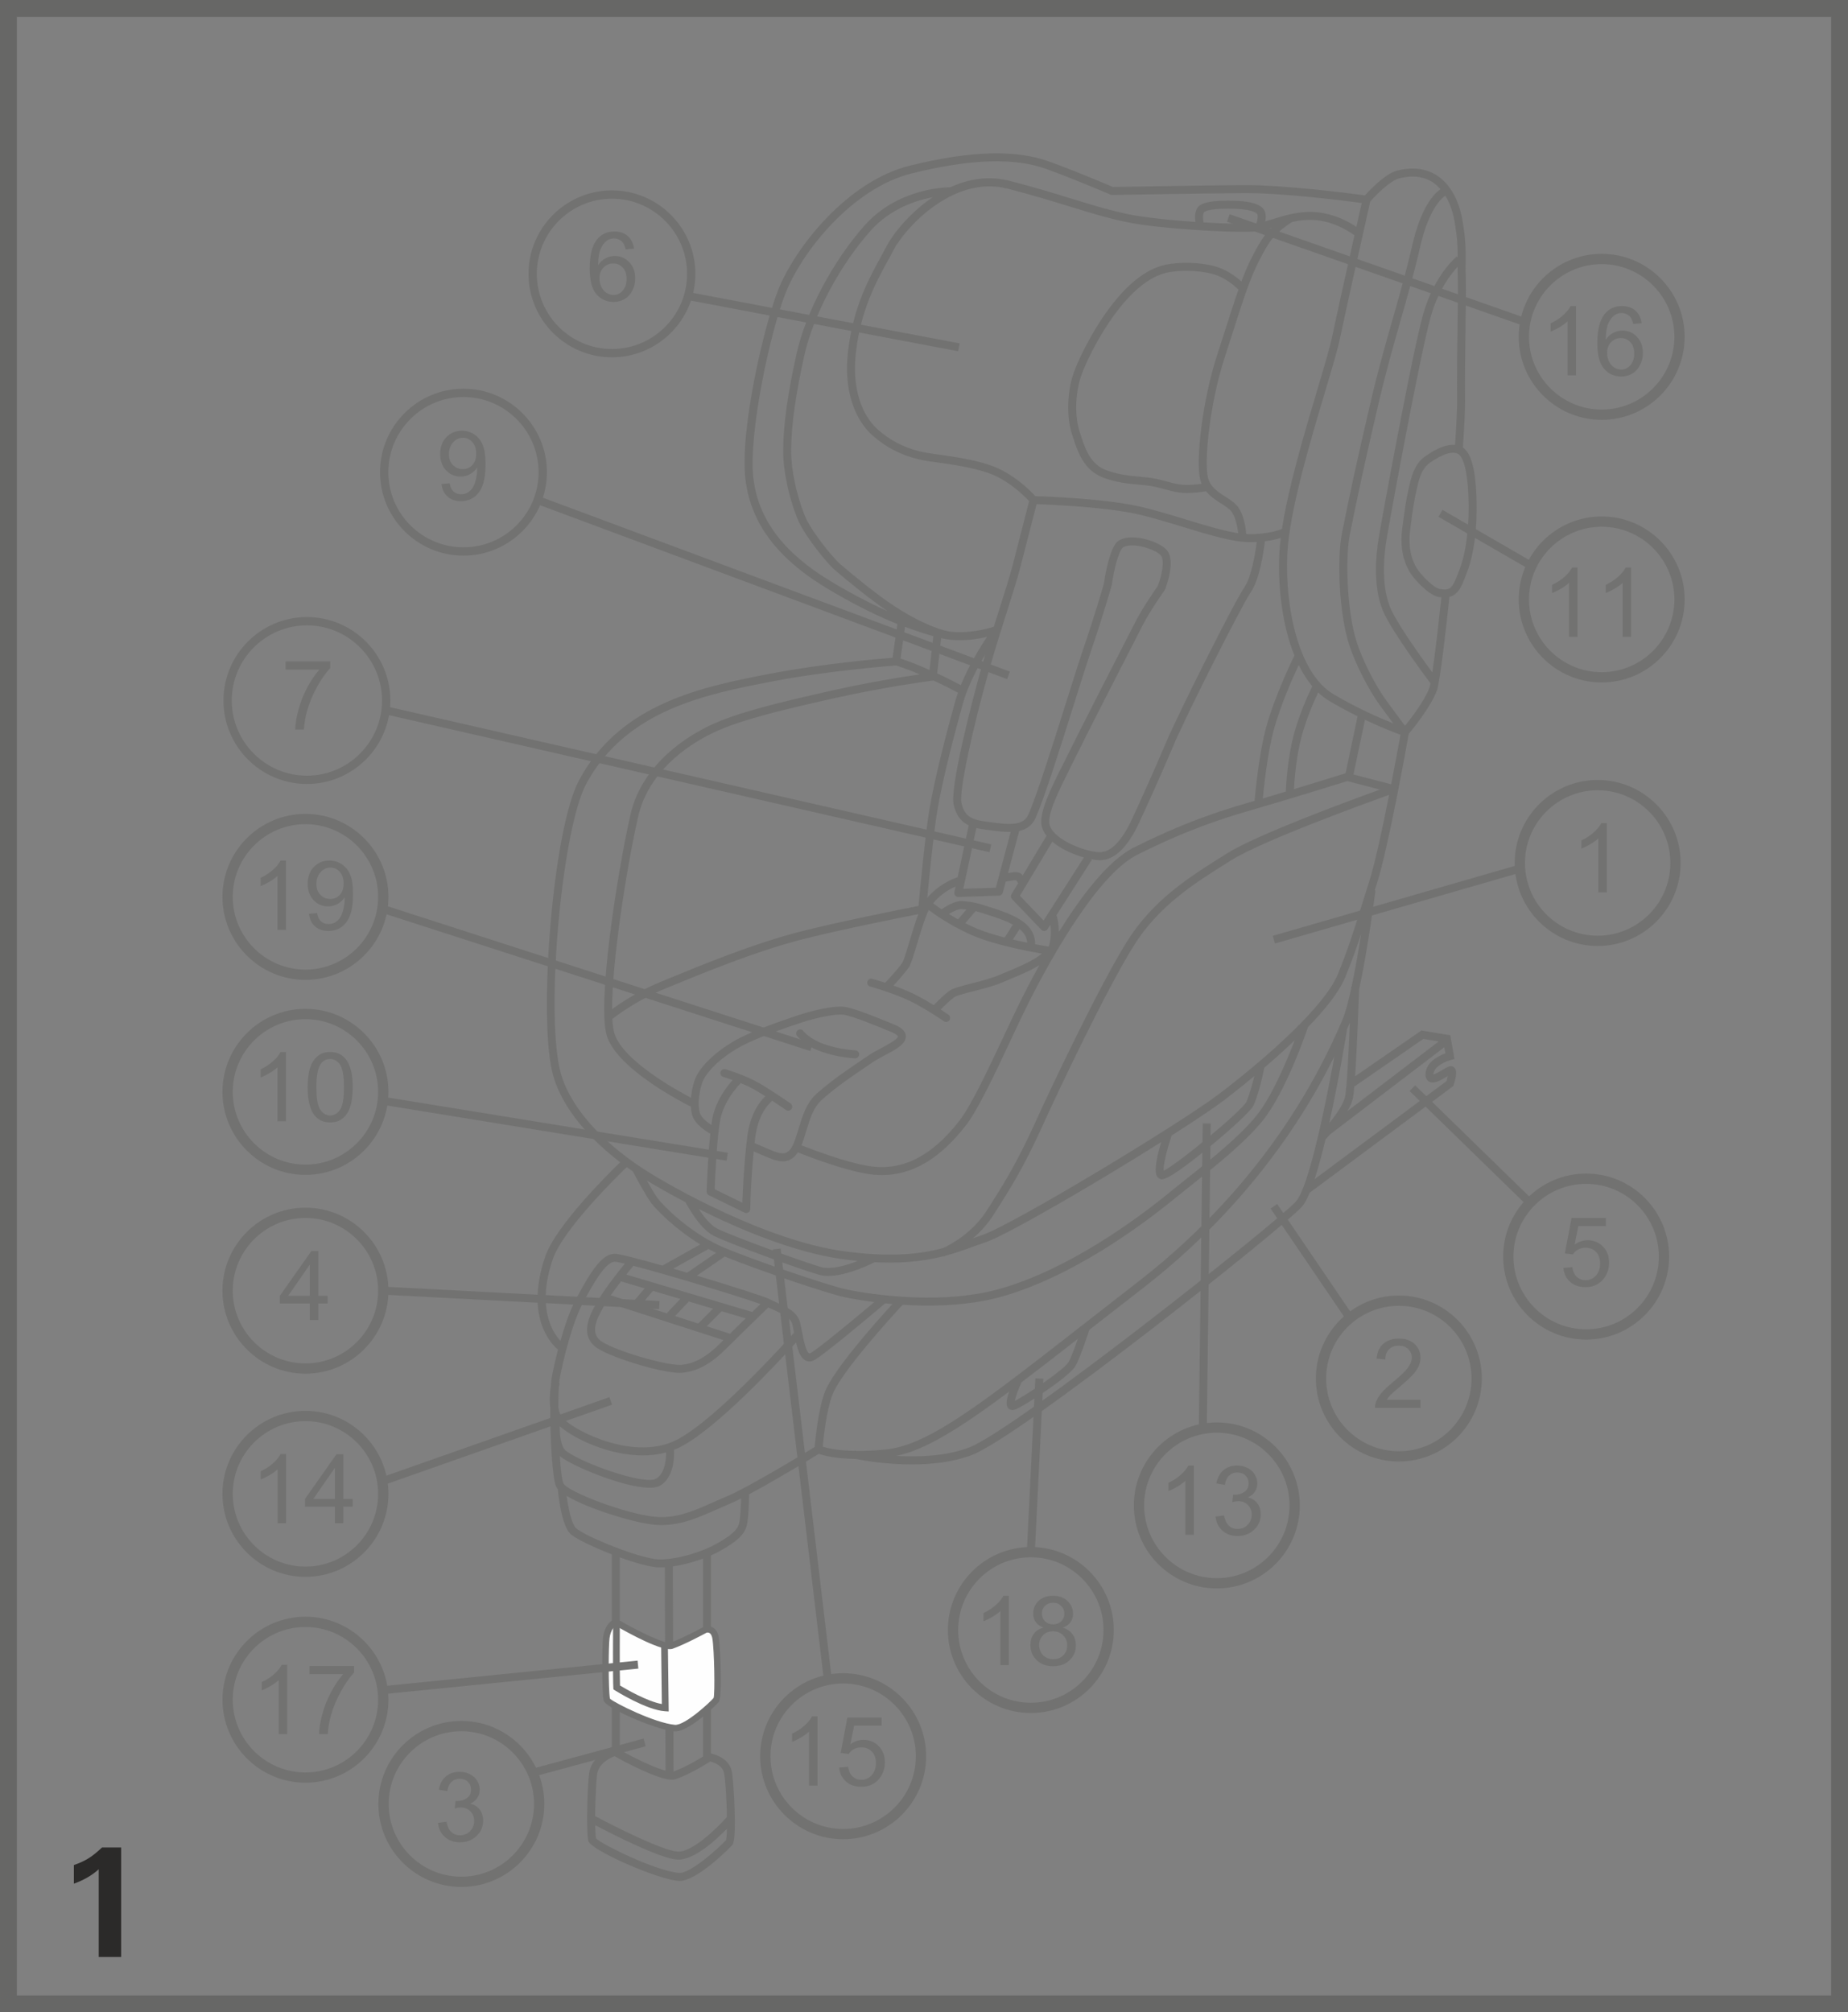 <?xml version="1.0" encoding="UTF-8"?>
<!DOCTYPE svg PUBLIC "-//W3C//DTD SVG 1.1//EN" "http://www.w3.org/Graphics/SVG/1.1/DTD/svg11.dtd">
<!-- Creator: CorelDRAW 2017 -->
<svg xmlns="http://www.w3.org/2000/svg" xml:space="preserve" width="38.75mm" height="42.182mm" version="1.1" style="shape-rendering:geometricPrecision; text-rendering:geometricPrecision; image-rendering:optimizeQuality; fill-rule:evenodd; clip-rule:evenodd"
viewBox="0 0 1836.11 1998.74"
 xmlns:xlink="http://www.w3.org/1999/xlink">
 <rect x="0" y="0" width="1836.11" height="1998.74" fill="#808080" stroke="none"/>
 <defs>
  <style type="text/css">
   <![CDATA[
    .str0 {stroke:#676766;stroke-width:16.72;stroke-miterlimit:4}
    .fil0 {fill:none;fill-rule:nonzero}
    .fil3 {fill:#FEFEFE;fill-rule:nonzero}
    .fil2 {fill:#727271;fill-rule:nonzero}
    .fil1 {fill:#2B2A29;fill-rule:nonzero}
   ]]>
  </style>
 </defs>
 <g id="Слой_x0020_1">
  <polygon class="fil0 str0" points="8.36,1990.38 1827.75,1990.38 1827.75,8.36 8.36,8.36 "/>
  <path class="fil1" d="M120.36 1943.78l0 -108.79 -18.98 0c-9.47,8.91 -15.78,13.26 -27.98,17.48l0 18.51c8.87,-3.2 17.61,-7.85 24.69,-14.33l0 87.12 22.26 0z"/>
  <path class="fil2" d="M1466.89 491.68c-1.17,-26.66 -5.47,-41.74 -13.41,-47.19 1.51,-21.86 2.24,-37.49 2.17,-46.39 -0.22,-23.73 0.13,-49.86 0.47,-72.89 0.28,-21.19 0.54,-39.5 0.22,-49.09 -0.18,-5.55 -0.12,-10.37 -0.09,-15 0.09,-11.77 0.22,-22.85 -3.29,-42.82 -3.54,-20.02 -12.44,-35.62 -25.06,-43.88 -10.86,-7.09 -24.14,-8.81 -39.43,-5.05 -11.97,2.91 -27.32,19.16 -32.31,24.69 -12.76,-1.72 -79.94,-10.55 -121.46,-10.2 -43.08,0.36 -120.04,1.69 -129.03,1.85 -5.2,-2.26 -35.25,-15.09 -63.3,-25.27 -33.21,-12.07 -78.5,-10.73 -138.45,4.11 -61.97,15.35 -113.55,80.87 -130.38,122.5 -14.58,36.09 -38.53,140.5 -32.96,188.47 5.75,49.59 38,78.63 61.78,96.16 14.91,11.02 41.14,25.66 59.14,34.62 13.86,6.85 24.98,11.45 30.09,13.47l-4.75 33.55c-13.85,1.12 -70.26,5.95 -120.87,15.72 -66.48,12.78 -149.22,28.73 -190.56,105.79 -26.27,49.04 -40.19,231.53 -26.93,289.11 6.99,30.46 31.31,62.69 67.72,90.5 -11.85,11.45 -64.17,63.12 -74.59,93.89 -19.66,58.09 4.43,85.09 12.79,92.32 -2.74,10.51 -4.85,20.26 -6.18,27.36 -0.36,2.04 -0.69,5.13 -0.94,8.93 -0.8,5.22 -1.64,13.44 -0.55,21.36 -0.1,29.64 1.92,69.74 5.83,78.33 0.4,0.89 1.05,1.79 1.94,2.76l-0.27 0c0.33,3.58 3.44,35.07 12.28,43.96 4.52,4.48 22.28,13.14 41.31,20.51l0 193.09c-5.59,2.06 -20.25,8.86 -22.45,24.22 -1.49,10.38 -3.26,55.8 -0.79,67.4 1.87,8.71 66.96,37.61 89.29,39.64 0.42,0.07 0.84,0.07 1.27,0.07 17.5,0 50.38,-33.16 52.59,-35.91 4.95,-6.22 0.99,-64.07 -0.44,-72.09 -2.42,-13.81 -16.75,-17.72 -20.88,-18.56l0 -196.81c3.56,-1.55 6.82,-3.14 9.58,-4.75 15.2,-8.66 23.85,-15.36 26.18,-25.84 1.67,-7.47 2.02,-23.35 2.12,-30.12 25.91,-13.77 61.06,-35.17 69.27,-40.19 4.35,1.57 15.7,4.8 36.56,5.08 7.41,1.49 29.67,5.48 55.71,5.48 19.31,0 40.67,-2.19 59.53,-9.26 48.39,-18.16 311.21,-227.04 328.45,-247.01 2.46,-2.83 4.93,-7.54 7.45,-13.63l0 0.04 142.67 -105.98 0.4 -1.18c4.5,-13.49 1.63,-16.18 0.58,-17.19 -1.52,-1.42 -3.68,-1.75 -5.82,-0.92 -1.47,0.59 -3.33,1.71 -5.46,3.01 -2.21,1.32 -7,4.21 -9.36,4.75 0,-0.2 0,-0.4 0.02,-0.68 0.63,-7.64 12.68,-12.47 17.29,-13.71l3.53 -0.94 -4.15 -23.57 -28.63 -4.76 -65.96 45.52c1.98,-28.69 3.6,-74.67 4,-86.17 8.66,-39.93 15.84,-95.25 16.25,-98.35l-0.74 -0.09c0.62,-1.9 1.2,-3.83 1.86,-5.82 11.57,-35.92 29.77,-137.49 31.94,-149.66 3.88,-4.66 22.12,-27.06 27.98,-43.14 3.31,-9.18 9.68,-66.7 12.47,-92.97 8.99,-2.27 12.33,-11 16.39,-21.68l0.94 -2.41c10.01,-25.96 10.2,-59.46 9.43,-77.09zm-61.82 82.57c4.25,5.03 15.13,16.92 24.07,18.61 1.02,0.2 2.02,0.35 2.94,0.45 -3.48,32.86 -6.64,58.97 -8.99,74.59 -9.98,-13.62 -31.88,-44.1 -40.1,-60.73 -11.17,-22.48 -8.16,-54.36 -5.37,-71.36 3.23,-19.56 33.18,-183.09 43.95,-221.4 7.39,-26.19 20.12,-42.41 26.71,-49.46 -0.03,3.54 0,7.25 0.12,11.42 0.32,9.42 0.07,27.65 -0.22,48.72 -0.33,23.1 -0.69,49.26 -0.47,73.06 0.07,8.42 -0.62,23.15 -2,43.73 -7.89,-0.74 -17.87,3.02 -29.69,11.37 -4.9,3.46 -11.02,9.46 -14.9,25.52 -4.11,16.93 -5.23,25.66 -7.29,41.51l-0.65 5.07c-2.54,19.52 1.69,36.89 11.88,48.91zm-14.69 -397.17c13.05,-3.21 24.22,-1.87 33.18,3.98 2.94,1.94 5.43,4.31 7.65,6.87 -6.5,4.46 -19.37,17.8 -28.1,56.03 -5.43,23.85 -11.9,46.59 -18.75,70.67 -7.42,25.98 -15.11,52.87 -22.58,84.85 -13.81,59.07 -20.63,91.15 -28.38,129.68 -5.12,25.49 -3.11,79.73 7.14,111.43 6.1,18.89 19.44,45 31.04,60.76 4.07,5.48 8.78,11.84 12.76,17.22 -13.69,-5.48 -36.44,-15.41 -59.49,-29.1 -34.89,-20.74 -48.23,-86.59 -45.84,-139.02 1.89,-41.73 22.48,-110.84 37.53,-161.29 6.72,-22.56 12.52,-42.04 14.85,-53.22 6.96,-33.18 27.7,-125.52 30.04,-135.79 5.55,-6.3 19.84,-20.84 28.97,-23.07zm-8.14 601.93l-37.49 -9.76 11.42 -54.31c16.31,7.66 29.5,12.76 35.3,14.88 -1.34,7.42 -4.85,26.61 -9.23,49.19zm-666.53 332.73c3.83,-18.65 17.59,-33.2 20.26,-35.91 4.75,1.92 9.78,4.23 14.18,6.77 3.31,1.96 6.82,4.09 10.23,6.27 -5.98,5.73 -15.28,18.03 -18.04,41.09 -3.24,26.95 -4.38,53.11 -4.76,64.67l-27.52 -13.42c0.44,-10.86 2.27,-53.07 5.65,-69.47zm34.52 19.16c2.78,-23.2 12.56,-33.85 17.03,-37.59 7.64,4.99 13.5,9.11 13.61,9.19 0.7,0.48 1.5,0.73 2.27,0.73 1.24,0 2.49,-0.6 3.26,-1.71 1.27,-1.81 0.84,-4.28 -0.95,-5.53 -0.18,-0.1 -17.21,-12.04 -31.34,-20.25 -13.67,-7.94 -32.5,-13.47 -33.3,-13.7 -2.1,-0.59 -4.29,0.58 -4.91,2.71 -0.62,2.09 0.62,4.3 2.71,4.91 0.07,0.03 3.94,1.19 9.33,3.11 -5.38,5.98 -16.4,19.84 -19.98,37.34 -0.45,2.1 -0.85,4.54 -1.24,7.29 -4.39,-2.9 -10.06,-7.46 -11.4,-12.04 -3.12,-10.95 0.85,-27.67 3.78,-33.2 5.53,-10.38 18.3,-22.09 34.2,-31.24 17.47,-10.1 51.25,-21.36 62.35,-25.04 15.6,-5.22 36.32,-9.55 44,-7.72 10.55,2.47 24.24,7.96 45.57,16.7 6.52,2.67 6.88,4.56 6.88,4.56 0.14,2.82 -11.36,8.93 -16.93,11.82 -4.26,2.27 -8.27,4.41 -11.5,6.59l-5.69 3.84c-17.42,11.8 -31.19,21.08 -46.08,34.19 -10.56,9.26 -14.29,21.55 -18.24,34.53 -1.3,4.31 -2.66,8.79 -4.29,13.21 -5.22,14.06 -11.55,12.49 -16.77,11.18 -3.19,-0.8 -14.58,-5.68 -22.88,-9.39 0.15,-1.49 0.32,-2.98 0.52,-4.5zm46.57 5.45c1.74,-4.65 3.14,-9.21 4.48,-13.64 3.76,-12.4 6.99,-23.09 15.9,-30.89 14.49,-12.79 28.07,-21.93 45.25,-33.57l5.7 -3.84c2.86,-1.92 6.69,-3.97 10.77,-6.1 11.06,-5.87 21.55,-11.39 21.13,-19.24 -0.27,-6.1 -6.87,-9.49 -11.82,-11.55 -21.6,-8.83 -35.4,-14.41 -46.76,-17.07 -11.43,-2.68 -36.59,3.99 -48.31,7.89 -19.61,6.5 -47.51,16.3 -63.8,25.69 -17.15,9.9 -31.08,22.79 -37.24,34.43 -2.21,4.15 -4.73,12.77 -5.57,21.87 -14.63,-7.66 -66.9,-36.51 -75.89,-63.3 -1.17,-3.53 -1.89,-8.59 -2.26,-14.93 4.73,-3.7 25.02,-18.86 51.28,-29.64l7.3 -2.99c30.76,-12.68 82.24,-33.86 126.76,-45.55 36.03,-9.49 100.95,-22.46 118.7,-25.96 -3.01,7.9 -6,17.85 -8.78,27.05 -2.76,9.24 -5.61,18.79 -7.07,21.08 -3.51,5.53 -14.89,17.72 -17.1,20.04 -7.14,-2.35 -12.33,-3.78 -12.76,-3.91 -2.12,-0.58 -4.33,0.65 -4.89,2.8 -0.59,2.1 0.65,4.28 2.77,4.86 0.25,0.07 23.07,6.37 39.74,14.48 15.59,7.62 33.26,19.86 33.46,19.99 0.67,0.47 1.45,0.69 2.26,0.69 1.24,0 2.47,-0.6 3.26,-1.67 1.24,-1.84 0.81,-4.29 -1,-5.56 -0.3,-0.2 -3.24,-2.23 -7.69,-5.12 3.98,-3.99 10.47,-10.32 13.77,-12.37 2.53,-1.62 10.88,-3.76 18.99,-5.85 9.24,-2.34 19.69,-5.03 27.41,-8.23 17.47,-7.24 28.72,-11.92 37.9,-17.6 -7.81,14.06 -14.33,26.75 -19.01,36.21 -4.85,9.71 -10.4,21.51 -16.25,34.05 -15.21,32.38 -32.41,69.03 -44.03,84.03 -27.65,35.65 -57.05,50.5 -89.86,45.3 -22.97,-3.59 -56.95,-16.62 -67.21,-20.66 0.15,-0.38 0.32,-0.77 0.47,-1.2zm399.36 -925.34c0.36,-0.6 3.23,-3.72 24.18,-3.74l0.07 0c19.56,0 26.33,2.82 28.55,5.16 1.18,1.26 0.65,5.52 -0.62,9.33 -8.56,0.95 -29.22,0.57 -52.5,-0.82 -0.69,-3.51 -0.91,-7.82 0.32,-9.93zm53.27 18.62c4.28,-0.52 8.97,-1.79 13.87,-3.27 -5.87,5.61 -10.15,10.96 -19.89,30.02 -3.46,6.77 -6.72,14.46 -9.98,23.2 -4.2,-3.76 -10.92,-8.96 -19.26,-12.58 -14.03,-6.07 -39.62,-7.76 -57.07,-3.81 -18.02,4.11 -36.24,18.19 -54.16,41.89 -18.46,24.39 -34.84,57.55 -38.55,73.23 -4.38,18.32 -4.08,38.3 0.83,53.41l0.34 1.09c5.25,16.2 11.16,34.55 31.26,41.86 13.09,4.78 24.86,5.83 35.2,6.79 4.7,0.44 9.13,0.82 13.04,1.54 5.16,0.97 9.33,2.12 13.36,3.21 5.36,1.5 10.46,2.89 16.53,3.33 1.34,0.11 2.74,0.15 4.16,0.15 7.41,0 15.55,-1.16 19.2,-1.74 4.33,5.38 10.05,9.03 14.98,12.18 3.63,2.29 7,4.46 9.3,6.89 4.93,5.2 6.98,16.38 7.57,22.55 -14.33,-2.17 -32.88,-7.79 -52.32,-13.72 -14.51,-4.42 -29.54,-8.98 -43.49,-12.29 -34.39,-8.21 -94.5,-10.43 -105.7,-10.78 -4.64,-5.11 -22.27,-23.2 -45.31,-30.87 -16.97,-5.65 -35.42,-8.22 -50.25,-10.33 -7.77,-1.09 -14.51,-2.04 -19.1,-3.17 -16.25,-4.03 -30.04,-11.23 -42.11,-22.03 -8.34,-7.42 -27.06,-29.9 -21.28,-77.88 4.98,-41.22 20.16,-68.83 31.22,-89.03 2.21,-3.98 4.23,-7.69 6,-11.13 10.41,-20.36 58.54,-74.97 113.28,-60.98 23.33,5.95 43.39,12.12 61.11,17.56 26.11,8.01 48.7,14.94 71.86,18.22 39.17,5.5 99.16,8.37 115.34,6.52zm66.7 -9.6c14.29,3.26 25.39,10.6 29.62,13.67 -7.32,32.8 -17.62,79.08 -22.15,100.59 -2.27,10.85 -8.01,30.17 -14.68,52.57 -12.5,41.96 -28.79,96.63 -35.2,138.49 -2.21,0.92 -14.04,5.5 -33.35,5.18 -0.67,-0.01 -1.45,-0.1 -2.14,-0.13 -0.36,-4.8 -2.14,-20.74 -9.86,-28.9 -2.98,-3.11 -6.75,-5.53 -10.78,-8.11 -7.54,-4.78 -15.33,-9.75 -17.55,-19.63 -3.61,-15.84 1.79,-72.41 16.58,-118.08 2.86,-8.78 5.46,-16.93 7.9,-24.55 10.08,-31.6 17.4,-54.41 25.96,-71.18 10.61,-20.78 14.18,-24.08 20.11,-29.57 4.62,-4.3 10.67,-8.28 13.24,-9.9 9.83,-2.17 20.53,-3.14 32.3,-0.47zm-274.15 720.17c-1.52,-0.22 -6.52,-1.02 -13.46,-2.33 0.05,-4.41 -0.97,-10.63 -5.72,-16.46 -6.03,-7.42 -15.56,-12.66 -33.95,-18.71 -19.1,-6.3 -22.77,-6.97 -32.86,-7.66 -7.41,-0.47 -16.8,5.55 -20.48,8.13 -4.23,-2.82 -7.12,-5 -8.39,-5.95 4.78,-5.9 12.42,-12.42 22.35,-16.68l-1.22 5.6c-0.25,1.18 0.07,2.45 0.84,3.38 0.73,0.9 1.85,1.44 3.06,1.44l0.1 0 40.39 -1.34c1.73,-0.07 3.26,-1.27 3.69,-2.94l2.94 -11.05c1.4,-0.22 2.68,-0.44 3.81,-0.62 7.02,-1.17 6.99,-1.17 8.19,2.08l0.5 -0.18 -6.79 11.35c-0.94,1.52 -0.72,3.48 0.52,4.78l29.12 30.42c0.75,0.8 1.77,1.25 2.86,1.25 0.11,0 0.28,-0.03 0.4,-0.03 1.2,-0.13 2.29,-0.78 2.94,-1.81l2.82 -4.39c1.09,8.41 0.03,17.52 -1.67,21.73zm-114.22 58.13c-5.97,-3.66 -13.07,-7.79 -19.94,-11.15 -6.41,-3.09 -13.58,-5.92 -20.08,-8.27 4.35,-4.71 12.4,-13.66 15.53,-18.57 1.96,-3.08 4.2,-10.4 7.99,-23.05 3.53,-11.72 7.79,-25.88 11.5,-33.43 4.46,3.41 20.18,14.83 41.31,24.32 22.27,10.06 57.17,16.6 71.17,18.97 -9.08,7.29 -19.73,11.9 -43.48,21.72 -7.19,2.99 -17.37,5.61 -26.36,7.91 -10.95,2.82 -17.84,4.64 -21.23,6.79 -4.8,3.01 -13.22,11.5 -16.42,14.77zm7.31 -364.39c6.3,1.37 12.58,1.96 18.59,1.96 10.51,0 20.06,-1.64 26.98,-3.29 -6.99,10.45 -18.12,28.47 -25.98,47.92 -4.29,-2.27 -13.91,-7.29 -23.52,-11.7l3.93 -34.89zm21.6 65.01c4.76,-17.25 14.14,-35.14 22.23,-48.68 -1.52,5.2 -3.04,10.45 -4.56,15.81 -8.81,31.18 -30.72,115.94 -26.8,133.19 2.55,11.05 7.65,17.05 14.97,20.54l-11.06 51.53c-13.42,4.48 -23.8,12.86 -30.15,20.48 1.96,-20.58 6.22,-63.2 9.68,-84.78 5.34,-33.1 18.4,-81.94 25.69,-108.1zm78.43 122.01c0.83,3.41 2.61,6.55 4.93,9.48l-0.3 -0.2 -23.55 39.28c-3.31,-4.21 -7.84,-3.46 -14.41,-2.32 -0.07,0 -0.2,0.01 -0.25,0.01l11.13 -41.85c7.11,-1.59 12.94,-5.37 16.39,-13.19 8.74,-19.79 24.37,-69.35 38.14,-113.08 6.85,-21.78 12.74,-40.55 16.86,-52.59 12.19,-35.66 20.45,-64.83 20.53,-65.13l0.13 -0.56c0.93,-7.19 4.53,-27.61 9.86,-35.76 1.2,-1.84 4.18,-3.01 8.38,-3.28 11.06,-0.65 26.24,5 30.45,9.96 4.13,4.85 0.73,20.51 -3.08,30.37 -2.14,3.01 -14.66,20.84 -22.23,35.62l-6.98 13.61c-15.41,30.04 -47.47,92.49 -62.19,122.39 -1.27,2.58 -2.64,5.27 -4.03,8.06 -10.83,21.64 -23.1,46.15 -19.79,59.17zm-45.68 60.81l-32.32 1.05 12.99 -60.39c2.51,0.6 5.21,1.09 8.09,1.45l4.13 0.57c7.44,0.99 14.98,2.01 21.87,1.84l-14.76 55.48zm16.9 51.45l6.7 -10.4c1.4,1.16 2.64,2.33 3.66,3.6 2.8,3.44 3.7,7.04 3.88,9.89 -4.41,-0.89 -9.24,-1.92 -14.24,-3.09zm-8.12 -2.02c-10.95,-2.82 -22.05,-6.27 -30.86,-10.25 -2.86,-1.3 -5.61,-2.64 -8.27,-3.96l10.26 -12c3.93,1.04 9.05,2.61 17.05,5.25 8.62,2.81 15.08,5.45 20.04,8.19l-8.22 12.77zm-46.34 -18.05c-3.26,-1.79 -6.3,-3.6 -9.05,-5.3 4.15,-2.57 9.4,-5.08 12.66,-4.86 1.79,0.07 3.31,0.22 4.8,0.37l-8.41 9.79zm85.02 1.14l-23.52 -24.57 32.18 -53.69c8.64,7.33 20.9,12.65 31.38,15.63l-40.03 62.64zm5.92 -95.25c-2.57,-10.2 10.03,-35.3 19.2,-53.67 1.42,-2.82 2.76,-5.53 4.03,-8.13 14.71,-29.85 46.74,-92.29 62.15,-122.26l6.98 -13.66c7.81,-15.31 21.77,-34.77 21.93,-34.99l0.47 -0.89c1.13,-2.82 10.78,-28.36 1.89,-38.84 -6.24,-7.36 -24.22,-13.58 -37.01,-12.76 -6.86,0.44 -11.89,2.79 -14.54,6.85 -7.07,10.83 -10.62,35.64 -11.05,38.76 -0.87,3.06 -8.83,30.81 -20.35,64.46 -4.13,12.14 -10.05,30.96 -16.93,52.76 -13.02,41.39 -29.22,92.87 -37.81,112.3 -4.98,11.25 -17.84,10.38 -38.39,7.59l-4.15 -0.55c-15.55,-2.02 -21.13,-6.34 -23.92,-18.49 -2.69,-11.78 11.76,-76.31 26.68,-129.31 6.38,-22.63 13.09,-43.71 18.97,-62.25 5.33,-16.87 9.99,-31.44 12.72,-42.12l16.25 -63.1c13.93,0.5 70.69,2.91 102.64,10.5 13.71,3.27 28.6,7.8 42.99,12.19 24.99,7.61 48.6,14.77 64.69,15.06 0.75,0 1.45,0.02 2.17,0.02 2.2,0 4.25,-0.07 6.27,-0.17 -1.45,10.97 -5.3,34.89 -12.32,45.03 -10.3,14.94 -66.75,127.63 -78.03,154.57 -12,28.63 -29.07,65.88 -33.9,76.22 -10.18,21.73 -21.06,32.56 -32.13,32.31 -14.31,-0.4 -45.75,-12.5 -49.51,-27.43zm149.5 -343.49c0.4,1.79 0.95,3.44 1.64,5 -4.9,0.67 -12.5,1.47 -18.35,1.04 -5.35,-0.37 -9.85,-1.61 -15.04,-3.04 -3.98,-1.1 -8.51,-2.34 -14.03,-3.36 -4.25,-0.8 -8.84,-1.22 -13.74,-1.65 -9.86,-0.9 -21.1,-1.92 -33.22,-6.34 -16.45,-5.97 -21.5,-21.66 -26.39,-36.84l-0.37 -1.09c-4.44,-13.81 -4.7,-32.14 -0.65,-49.13 3.53,-14.9 19.32,-46.69 37.14,-70.29 16.53,-21.85 33.68,-35.32 49.6,-38.91 15.8,-3.58 39.67,-2.06 52.14,3.34 9.21,3.98 16.35,10.35 19.49,13.4 -4.2,11.8 -8.51,25.35 -13.52,41.04 -2.43,7.61 -5.03,15.76 -7.89,24.52 -14.51,44.77 -21.06,103.5 -16.8,122.31zm-311.53 -230.86c-1.74,3.39 -3.71,7 -5.85,10.92 -11.38,20.76 -27.01,49.16 -32.16,91.9 -6.27,51.69 14.59,76.51 23.87,84.77 13.05,11.67 27.93,19.46 45.5,23.8 4.97,1.26 11.88,2.22 19.91,3.33 14.49,2.06 32.54,4.6 48.82,10.01 20.6,6.84 36.99,23.34 41.63,28.35l-16.47 64.1c-2.74,10.48 -7.32,24.92 -12.62,41.7 -1.94,6.05 -3.94,12.37 -6,18.92 -5.45,1.79 -24.71,7.29 -44.53,4.75 -2.51,-0.44 -22.05,-4.3 -53.84,-24.94 -17.25,-11.18 -42.11,-31.59 -54.08,-41.89 -7.69,-6.62 -26.74,-30.49 -33.51,-44.21 -6.38,-13.04 -15.73,-44.25 -15.39,-69.87 0.27,-24.51 4.38,-54.08 13.04,-93.07 8.87,-40.09 35.4,-90 66,-124.2 19.39,-21.68 44.71,-29.98 61.59,-33.16 -23.1,15.55 -39.82,36.93 -45.9,48.8zm18.44 377.94c6.07,2.27 17.22,6.2 28.12,9.33l-3.78 33.51c-9.36,-4.16 -19.36,-8.29 -28.79,-11.35l4.44 -31.49zm28.35 53.33c10.26,4.64 20.64,10.13 24.27,12.07 -1.02,2.92 -2.01,5.88 -2.82,8.79 -7.33,26.33 -20.43,75.49 -25.86,108.95 -4.15,25.73 -9.31,80.69 -10.55,94.05 -14.94,2.96 -83.36,16.53 -120.87,26.39 -45.03,11.82 -96.82,33.15 -127.75,45.92l-7.32 3.01c-22.11,9.07 -39.83,20.9 -48.51,27.21 -0.03,-46.37 13.45,-135.73 25.77,-190.71 11.15,-49.65 57,-75.66 76.21,-84.53 25,-11.52 59.99,-20.46 119.87,-33.84 45.72,-10.23 88.64,-16.21 97.45,-17.38 0.03,0.03 0.07,0.03 0.1,0.07zm122.13 233.03l35.12 -54.94 -1.18 -0.79c3.26,0.68 6.2,1.07 8.49,1.12 0.22,0.03 0.45,0.03 0.65,0.03 14.34,0 27.4,-12.4 38.86,-36.87 4.89,-10.41 21.97,-47.81 34.04,-76.52 12.3,-29.37 67.91,-139.58 77.26,-153.12 8.44,-12.23 12.56,-39.7 13.86,-50.28 6.92,-0.85 12.22,-2.22 15.73,-3.35 -0.69,5.55 -1.19,10.86 -1.42,15.8 -1.52,33.92 3.02,71.64 15.09,101.25l-0.15 -0.1c-0.18,0.36 -18.77,37.73 -28.02,71.17 -7.1,25.79 -10.78,64.69 -11.53,73.08 -2.04,0.62 -4.09,1.22 -6.05,1.77 -30.33,8.71 -65.12,20.19 -114.04,44.66 -25.27,12.66 -52.29,48.33 -74.35,83.78 0,-5.8 -0.77,-11.75 -2.36,-16.7zm216 -184.47c6.92,-25.02 19.16,-52.34 24.66,-63.92 3.88,7.84 8.37,14.94 13.52,21.03 -3.29,6.63 -14.93,31.22 -20.23,55.65 -4.68,21.51 -5.83,42.59 -6.1,48.99 -7.7,2.33 -15.46,4.63 -22.87,6.84 1.19,-12.27 4.81,-46.1 11.02,-68.58zm25.71 14.41c4.53,-20.76 14.07,-42.28 18.3,-51.12 3.46,3.24 7.15,6.14 11.13,8.47 9.58,5.69 19.11,10.75 28,15.12l-11.9 56.67c-3.41,1.05 -26.03,8.09 -51.3,15.76 0.44,-8.32 1.79,-26.61 5.77,-44.9zm-484.3 -173.65c-22.58,-16.63 -53.23,-44.18 -58.62,-90.68 -5,-43.16 16.68,-145.58 32.48,-184.59 16.18,-40.07 65.66,-103.09 124.92,-117.76 58.36,-14.44 102.13,-15.88 133.84,-4.36 30.46,11.08 63.3,25.31 63.64,25.44l0.79 0.35 0.87 -0.01c0.83,-0.02 84.29,-1.47 129.8,-1.87 39.05,-0.36 101.45,7.61 118.16,9.84 -1.09,4.73 -2.98,13.17 -5.34,23.71 -5.87,-3.96 -16.45,-10.03 -29.72,-13.05 -13.58,-3.09 -25.86,-1.79 -36.77,0.7l-0.07 -0.09c-0.03,0 -0.18,0.1 -0.32,0.18 -5.63,1.32 -10.92,2.96 -15.78,4.46 -2.8,0.87 -5.4,1.67 -7.84,2.34 0.83,-4.28 0.89,-9.46 -2.35,-12.92 -5.03,-5.26 -15.61,-7.64 -34.33,-7.64l-0.07 0c-18.89,0.01 -27.88,2.24 -31.04,7.69 -2.3,3.96 -2.17,9.38 -1.59,13.42 -18.02,-1.22 -36.91,-3.01 -52.51,-5.22 -22.54,-3.16 -44.85,-9.99 -70.65,-17.92 -17.77,-5.48 -37.96,-11.67 -61.48,-17.67 -21.21,-5.43 -41.27,-1.71 -58.82,6.34 -7.09,0.1 -52.96,1.82 -85.11,37.78 -31.41,35.13 -58.67,86.5 -67.81,127.79 -8.76,39.57 -12.97,69.63 -13.24,94.69 -0.34,26.91 9.48,59.75 16.2,73.47 6.87,13.94 26.39,38.95 35.45,46.74 11.49,9.81 34.59,28.85 51.92,40.53 -4.8,-2.14 -10.45,-4.74 -16.62,-7.8 -17.72,-8.79 -43.43,-23.15 -57.97,-33.88zm-250.89 496.89c-14.11,-61.43 2.33,-238.99 26.25,-283.6 39.55,-73.75 120.22,-89.28 185.06,-101.76 55.36,-10.68 117.81,-15.43 122.79,-15.82 7.54,2.36 15.55,5.48 23.4,8.84 -18.11,2.66 -50.98,7.97 -85.44,15.7 -60.41,13.52 -95.79,22.55 -121.45,34.35 -20.28,9.38 -68.74,36.89 -80.6,90.01 -13.51,60.36 -33.37,188.99 -23.09,219.63 11.1,33.06 76.24,66.13 83.24,69.64 0.18,2.91 0.6,5.73 1.34,8.37 2.61,9.14 13.52,16.03 17.99,18.54 -2.42,23.2 -3.58,55.68 -3.62,57.42 -0.05,1.54 0.8,3.01 2.2,3.69l35.44 17.3c0.54,0.27 1.12,0.4 1.72,0.4 0.7,0 1.45,-0.22 2.07,-0.58 1.15,-0.72 1.86,-1.96 1.89,-3.33 0,-0.32 0.43,-26.73 3.44,-57.29 6.76,2.98 18.01,7.82 22,8.81 1.71,0.44 4.13,1.05 6.9,1.05 4.66,0 10.3,-1.74 14.99,-8.93 9.65,3.88 45,17.56 69.59,21.43 4.75,0.73 9.42,1.12 13.99,1.12 30.29,0 57.69,-16.28 83.39,-49.41 12.17,-15.66 29.57,-52.78 44.91,-85.52 5.87,-12.47 11.39,-24.26 16.2,-33.92 14.69,-29.57 66,-127.74 109.14,-149.32 48.33,-24.19 82.73,-35.5 112.68,-44.13 34.99,-10.09 87.81,-26.49 96.04,-29.03l32.42 8.46c-31.56,11.37 -122.62,44.9 -152.21,63.5l-3.16 1.99c-34.72,21.8 -70.61,44.35 -96.65,86.44 -26.96,43.55 -73.16,140.44 -91.34,180.53 -18,39.73 -32.58,62.56 -44.29,80.9l-3.08 4.8c-14.36,22.51 -36.38,34.03 -43.36,37.22 -22.6,6.02 -51.8,9.48 -98.56,3.13 -76.17,-10.3 -172.02,-64.04 -199.55,-82.06 -44.88,-29.35 -75.04,-65.26 -82.69,-98.59zm607.57 65.89c22.85,-14.58 41.89,-27.29 52.54,-35.35 5.08,-3.88 16.25,-12.5 29.89,-23.82 -1.71,7.22 -4.33,16.9 -7.62,25.14 -3.48,8.37 -68.63,62.42 -82.49,68.83 -0.42,-5.21 2.94,-19.97 7.99,-34.72l-0.3 -0.09zm-14.42 39.93c1.09,2.02 2.66,2.84 3.81,3.18 0.28,0.11 0.65,0.18 1.2,0.18 3.18,0 12.29,-3.31 47.56,-32.31 6.75,-5.55 40.72,-33.75 44.04,-42.06 5.82,-14.56 9.48,-32.76 10.2,-36.47 9.71,-8.31 20.1,-17.55 30.17,-27.22 -7.8,20.48 -22.48,55.61 -38.04,74.89 -16.88,20.9 -44.88,43.16 -69.57,62.8 -5.9,4.68 -11.6,9.21 -16.86,13.54 -33.41,27.21 -99.63,75.81 -167.59,95.38 -64.64,18.59 -144.04,2.79 -152.9,0.93 -19.39,-4.09 -101.6,-32.38 -125.67,-43.24 -30.81,-13.93 -56.4,-39.57 -62.22,-47.32 -2.82,-3.78 -7.1,-11.17 -10.8,-17.74 9.5,5.8 22.7,13.36 38.37,21.58 3.26,6.12 15.06,26.86 28.22,33.45 14.81,7.41 86.95,33.75 104.94,38.73 2.63,0.73 5.57,1.05 8.61,1.05 19.42,0 44.64,-12.87 45.87,-13.49l-0.12 -0.21c5.34,0.27 10.48,0.46 15.35,0.46 22.13,-0.03 39.28,-2.72 53.59,-6.37l0.13 0.35c0.2,-0.05 1.09,-0.43 2.43,-1.03 10.09,-2.72 18.77,-5.85 26.86,-8.81 3.99,-1.41 7.87,-2.84 11.72,-4.11 21.64,-7.25 110.17,-58.86 175.06,-99.73 -3.54,11.7 -7.42,27.66 -4.35,33.58zm193.2 -187.97c0,0.05 -0.03,0.74 -0.07,1.86 -2.86,13.09 -5.83,24.32 -8.74,31.11l-0.65 1.55c-53.79,125.77 -139.26,209.72 -201.51,257.93 -17.75,13.74 -34.25,26.64 -49.63,38.65 -2.11,1.64 -4.16,3.23 -6.2,4.83l-0.18 -0.05c0,0.02 -0.03,0.15 -0.07,0.23 -24.79,19.36 -46.62,36.36 -66.06,51.07l-0.43 -0.2c-0.15,0.28 -0.25,0.54 -0.4,0.85 -59.79,45.22 -96.88,68.63 -127.96,71.8 -11.59,1.17 -21.37,1.61 -29.61,1.49 -1.09,-0.22 -1.67,-0.33 -1.74,-0.36l-0.1 0.33c-17.53,-0.33 -27.53,-2.82 -31.76,-4.18 0.79,-8.86 3.63,-36.01 9.61,-51.59 8.66,-22.55 58.54,-77.23 69.77,-89.36 7.99,0.5 16.5,0.82 25.31,0.82 23.94,0 50.11,-2.31 74.33,-9.24 69.29,-19.98 136.5,-69.26 170.4,-96.9 5.25,-4.28 10.92,-8.76 16.78,-13.45 25.02,-19.88 53.37,-42.43 70.81,-64.02 22.98,-28.43 43.18,-87.27 45.1,-92.96 16.75,-17.29 31.01,-34.88 36.99,-49.5 6.77,-16.61 11.48,-29.9 15.83,-43.26 -2.67,16.9 -5.98,36.07 -9.49,52.57l-0.34 0zm-327.59 392.94c16.82,-12.69 35.33,-27.08 55.95,-43.14 -2.94,8.39 -6.63,18.35 -9.18,22.95 -3.96,7.12 -40.22,32.03 -53.51,38.68 0.82,-3.98 3.44,-11.23 6.74,-18.49zm-458.9 43.59c14.04,12.42 48.64,29.04 82.62,29.04 7.81,0 15.65,-0.92 23.14,-2.94 0.08,8.01 -1.55,20.78 -9.61,25.93 -11.41,7.32 -76.37,-16.13 -90.41,-28 -4.46,-3.8 -5.84,-15.92 -5.73,-24.02zm3.04 -8.06c-2.39,-2.54 -3.73,-6.42 -4.38,-10.7 0.03,-7.61 0.18,-14.46 0.47,-19.76 0.27,-1.74 0.57,-3.23 0.83,-4.38l-0.5 -0.12c0.17,-1.63 0.32,-3.04 0.54,-4.09 3.49,-18.67 12.47,-55.86 23.83,-76.76 9.09,-16.64 21.55,-39.44 30.93,-39.44 1.47,0 4.96,0.69 9.96,1.88 -6.95,8.56 -19.04,23.9 -25.49,34.63 -7.61,12.69 -20.34,33.94 -4.23,47.59 11.61,9.79 64.82,26.26 84.15,26.26 0.56,0 1.12,-0.03 1.67,-0.07 14.71,-0.84 29.15,-8.49 44.01,-23.39 8.59,-8.59 35.02,-34.27 42.47,-41.52 1.67,0.84 3.43,1.66 5.26,2.46 7.82,3.46 16.7,7.41 18.49,14.01 0.62,2.24 1.2,5.34 1.82,8.66 -9.24,10.34 -77.5,85.9 -116.18,106.2 -41.19,21.56 -100.59,-7.51 -113.66,-21.46zm109.84 -148.37l34.9 -19.49 -0.03 -0.09c2.51,1.32 5.06,2.63 7.65,3.81l-28.83 19.79c-4.63,-1.37 -9.21,-2.74 -13.69,-4.03zm86.58 35.11c-2.19,2.07 -4.98,4.8 -8.14,7.9l-125.12 -37.16c2.79,-3.53 5.25,-6.53 7.04,-8.71 34.62,8.99 105.81,30.61 126.22,37.96zm-138.51 -22.52l23.47 6.97 -11.86 13.93 -21.8 -7.01c3.11,-4.5 6.7,-9.33 10.2,-13.89zm53.73 34.49l13.64 -14.48 24.02 7.12 -14.68 14.76 -22.98 -7.4zm-7.62 -2.46l-26.35 -8.49 12 -14.11 27.08 8.03 -13.27 14.11 0.54 0.47zm55.69 26.31c-1.34,1.34 -2.57,2.54 -3.53,3.51 -13.47,13.44 -26.17,20.34 -38.9,21.08 -15.66,0.84 -69.69,-15.48 -80.2,-24.37 -10.12,-8.56 -2.99,-22.58 5.93,-37.41 0.2,-0.36 0.45,-0.77 0.69,-1.13l-0.27 0.83 116.27 37.49zm6.41 -6.3l-23.02 -7.41 14.85 -14.96 23.82 7.08c-5.27,5.13 -10.85,10.57 -15.65,15.28zm69.55 -11.72c-2.78,-10.23 -13.96,-15.2 -22.92,-19.21 -2.71,-1.17 -5.25,-2.32 -7.29,-3.44 -4.25,-2.37 -37.53,-12.99 -72.15,-23.36l27.63 -18.94c30.77,12.57 101.71,36.74 119.67,40.5 2.98,0.62 13.64,2.76 28.98,4.71 -20.16,16.98 -55.77,46.45 -63.44,50.7 -0.6,0.28 -1.04,0.38 -1.28,0.28 -3.33,-1.59 -5.95,-15.31 -7.21,-21.9 -0.67,-3.49 -1.29,-6.82 -2,-9.36zm-100.46 -112.13c41.69,20.85 96,43.4 143.09,49.8 5.2,0.7 10.14,1.24 14.94,1.72 -11.5,4.48 -26.64,8.81 -36.04,6.22 -17.25,-4.78 -89.36,-31.11 -103.5,-38.2 -6.83,-3.41 -13.64,-12.1 -18.48,-19.54zm-145.13 49.95c9.99,-29.65 64.55,-83.01 73.52,-91.62 1.99,1.42 3.99,2.84 6.05,4.25 1.6,3.08 12.52,23.75 18.37,31.54 5.08,6.75 24.17,26.21 48.68,41l-37.65 21.03c-23.59,-6.7 -42.99,-11.73 -47.34,-11.73 -13.11,0 -23.96,18.09 -37.84,43.58 -6.29,11.48 -11.8,27.51 -16.15,42.92 -8.36,-9.08 -23.71,-33.58 -7.64,-80.97zm106.18 306c1.71,0 3.44,-0.07 5.2,-0.18l0.72 202.06c-12.92,-3.41 -34.55,-14.51 -45.5,-20.59l0 -191.31c15.66,5.69 31.06,10.03 39.58,10.03zm19.26 303.42c-24.12,-2.16 -76.39,-28.42 -82.39,-34.12 -0.5,-2.86 -0.75,-7.61 -0.85,-13.27 17.18,9.03 64.25,33.03 81.29,34.13 0.44,0.03 0.85,0.07 1.27,0.07 16.23,0 37.53,-19.59 48.26,-30.62 -0.09,5.5 -0.37,9.66 -0.87,11.2 -4.5,5.26 -34.86,33.56 -46.71,32.61zm44.88 -98.64c1.45,8.22 2.47,27.44 2.69,43.14 -9.18,10.4 -34.45,35.34 -48.99,34.33 -15.01,-0.99 -62,-24.62 -81.89,-35.24 0.13,-16.36 1.12,-35.72 1.95,-41.59 1.61,-11.06 13.19,-16.36 17.37,-17.92 8.51,4.78 42.52,23.32 56.96,23.32 1.63,0 3.03,-0.2 4.23,-0.65 13.82,-4.96 29.15,-14.42 33.78,-17.4 3.46,0.83 12.43,3.76 13.89,12zm-21 -16.93c-6.2,3.83 -18.38,10.92 -29.28,14.85l-0.74 -203.71c10.16,-1.45 20.71,-4.35 30.02,-7.76l0 196.63zm35.97 -232.15c-1.71,7.61 -9.18,13.16 -22.4,20.71 -13.31,7.57 -37.69,15.65 -56.72,15.65 -18.22,0 -75.66,-23.62 -83.21,-31.21 -4.26,-4.28 -7.51,-19.66 -9.14,-31.88 20.71,12.52 65.58,26.26 85.83,28.5 2.88,0.3 5.63,0.47 8.38,0.47 20.07,0 37.73,-7.86 54.89,-15.51 4.16,-1.82 8.34,-3.69 12.57,-5.46 3.26,-1.36 7.2,-3.25 11.63,-5.45 -0.2,7.47 -0.62,18.7 -1.84,24.18zm-12.84 -26.07c-4.31,1.79 -8.52,3.68 -12.76,5.55 -19.38,8.64 -37.71,16.8 -59.16,14.43 -30.15,-3.36 -86.3,-25.16 -89.93,-33.13 -1.49,-3.29 -2.69,-13.86 -3.56,-27.15 0.14,0.17 0.27,0.32 0.44,0.43 10.32,8.73 62.53,31.07 88.63,31.07 4.73,0 8.6,-0.72 11.2,-2.41 13.11,-8.44 13.52,-27.76 13.15,-35.23 2.29,-0.91 4.58,-1.89 6.77,-3.04 36.86,-19.29 96.82,-83.98 114.53,-103.56 2.14,9.18 4.71,15.7 9.66,18.02 1.81,0.87 4.77,1.49 8.42,-0.54 10.32,-5.6 59.63,-47.17 70.46,-56.38 2.32,0.25 4.75,0.48 7.2,0.69 -16.53,18.05 -58.65,65.37 -67.09,87.24 -6.64,17.32 -9.48,46.69 -10.16,54.75 -10.51,6.42 -66.24,40.29 -87.81,49.26zm566.18 -293.36c-16.43,19.02 -279.62,227.67 -325.22,244.72 -22.73,8.54 -49.9,9.53 -71.93,8.23 28.78,-6.05 62.47,-26.95 111.88,-63.77 -4.28,12.64 -1.77,15.38 -0.75,16.47 0.6,0.63 1.92,1.74 4.13,1.74 0.9,0 1.89,-0.18 3.08,-0.62 9.53,-3.85 53.72,-32.6 59.64,-43.26 4.35,-7.79 11.25,-28.42 13.64,-35.71 1.53,-1.17 3.01,-2.32 4.53,-3.53 15.41,-12 31.89,-24.87 49.62,-38.61 57.6,-44.66 134.87,-119.57 189.32,-229.46 -9.09,50.46 -25.41,129.28 -37.94,143.81zm128.59 -127.31c-0.43,5 1.52,7.29 3.23,8.37 4.85,3.01 11.92,-1.24 18.12,-4.96 0.25,-0.15 0.5,-0.28 0.72,-0.44 -0.28,1.52 -0.75,3.33 -1.29,5.07l-131.03 97.35c3.73,-11.42 7.39,-25.13 10.85,-39.6 0.97,-1.03 2.55,-2.66 4.48,-4.81l113.55 -86.64 1.05 6.1c-6.26,2.31 -18.74,8.29 -19.67,19.56zm-2.19 -33.93l15.24 2.54 -90.56 69.07c2.61,-4.55 4.63,-9.14 5.43,-13.32 0.44,-2.31 0.84,-6.12 1.27,-10.93l68.62 -47.35zm-77.69 56.82c-1.47,7.72 -8.87,18.37 -15.83,26.8 9.71,-43.88 17.03,-88.83 17.55,-92.21l-0.33 -0.07c0.83,-1.85 1.64,-3.69 2.45,-5.58l0.69 -1.52c0.02,-0.12 0.09,-0.27 0.12,-0.37 -1.16,27.98 -2.93,63.71 -4.65,72.95zm23.65 -212.49c-3.16,9.85 -5.83,18.44 -8.31,26.4 -6.88,22.21 -12.31,39.73 -22.66,65.1 -12.76,31.18 -69.17,81.73 -117.71,118.67 -39.16,29.8 -205.75,130.33 -235.37,140.23 -3.11,1.02 -6.27,2.17 -9.43,3.31 7.04,-6.02 14.29,-13.62 20.37,-23.2l3.04 -4.77c11.87,-18.56 26.65,-41.65 44.88,-81.92 18.07,-39.95 64.07,-136.4 90.83,-179.64 25.08,-40.5 60.18,-62.52 94.15,-83.86l3.16 -1.98c30.89,-19.42 134.69,-57.05 157.06,-65.06 -6.39,32.3 -14.14,68.54 -20.01,86.72zm35.8 -155.29c-4.26,-5.71 -11.88,-16.01 -18,-24.3 -11.14,-15.16 -24,-40.32 -29.86,-58.47 -9.74,-30.09 -11.77,-83.39 -6.92,-107.43 7.76,-38.45 14.54,-70.46 28.35,-129.41 7.41,-31.83 15.06,-58.59 22.45,-84.52 6.88,-24.15 13.4,-47 18.89,-71.09 8.44,-36.98 20.69,-48.35 25.16,-51.37 5.4,8.82 7.94,18.79 9.11,25.34 2.86,16.37 3.23,26.23 3.19,36.11l-0.89 -1.09c-0.91,0.75 -22.62,18.8 -33.5,57.55 -10.86,38.56 -40.92,202.66 -44.16,222.25 -2.96,17.93 -6.08,51.69 6.07,76.19 10.47,21.04 40.71,61.76 45.42,68.05 -0.42,2.01 -0.78,3.54 -1.09,4.38 -4.56,12.55 -18.12,30.24 -24.22,37.81zm54.08 -155.02l-0.92 2.45c-4.88,12.74 -6.89,17.17 -13.99,17.17 -1.34,0 -2.82,-0.17 -4.5,-0.48 -4.35,-0.8 -12,-7.07 -19.51,-15.91 -8.74,-10.32 -12.32,-25.51 -10.05,-42.78l0.65 -5.08c2.01,-15.57 3.13,-24.14 7.12,-40.65 3.23,-13.39 7.76,-18.07 11.77,-20.91 9.33,-6.59 17.33,-10.06 23.1,-10.06 1.77,0 3.35,0.35 4.68,1.02 3.36,1.72 9.14,9.34 10.55,41.36 1.27,28.95 -1.96,55.91 -8.91,73.88z"/>
  <path class="fil2" d="M815.81 1044.46c16.63,5.98 33,6.7 33.68,6.73l0.15 0c2.12,0 3.88,-1.69 3.98,-3.82 0.09,-2.16 -1.64,-4.03 -3.8,-4.11 -0.18,0 -15.88,-0.72 -31.34,-6.27 -14.38,-5.18 -20.11,-12.72 -20.21,-12.87 -1.28,-1.77 -3.74,-2.2 -5.53,-0.93 -1.79,1.27 -2.21,3.76 -0.94,5.55 0.28,0.38 6.97,9.6 24,15.73z"/>
  <path class="fil3" d="M700.99 1618.59c0,0 8.04,-2.51 9.96,8.17 1.87,10.68 3.11,58.66 0.59,61.78 -2.54,3.16 -29.32,28.97 -41.22,27.9 -20.91,-1.89 -66.53,-24.22 -67.35,-27.98 -1.87,-8.79 -1.69,-53.87 -0.52,-61.98 1.89,-13.17 9.42,-15.33 9.42,-15.33 0,0 46.02,26.8 55.36,23.45 13.01,-4.63 33.75,-16.02 33.75,-16.02z"/>
  <path class="fil2" d="M670.97 1719.7c-0.32,0 -0.62,-0.01 -0.96,-0.03 -18.77,-1.69 -68.65,-23.37 -70.2,-30.54 -1.98,-9.14 -1.79,-54.56 -0.57,-63.1 2.19,-15.08 11.37,-17.87 11.77,-17.98l1.32 -0.39 1.2 0.71c21.48,12.5 47.72,24.89 52.62,23.2 12.6,-4.5 33.06,-15.69 33.28,-15.81l0.6 -0.24c0.42,-0.17 4.46,-1.3 8.38,1.07 2.98,1.81 4.89,5.05 5.7,9.63 1.4,7.92 3.91,59.48 -0.07,64.37 -1.88,2.34 -28.72,29.12 -43.08,29.12zm-64.94 -32.51c4.65,4.41 44.76,24.25 64.57,26.02 10.03,0.72 35.39,-22.91 38.41,-26.7 1.47,-4.03 0.72,-48.04 -1.26,-59.19 -0.35,-1.84 -1.07,-4.23 -2.72,-5.24 -1.1,-0.67 -2.41,-0.55 -2.86,-0.46 -2.99,1.6 -21.58,11.61 -33.85,16 -9.64,3.44 -44,-15.57 -56.57,-22.82 -1.71,1.1 -4.97,4.23 -6.12,12.15 -1.09,7.41 -1.29,50.6 0.38,60.23z"/>
  <path class="fil2" d="M664.39 1699.93l-3.61 -0.22c-18.29,-1.1 -48.56,-19.96 -49.83,-20.76l-1.45 -0.92 -0.13 -1.72c-0.55,-8.59 -0.25,-62.87 -0.23,-65.18l6.7 0.04c0,0.53 -0.27,50.58 0.18,62.98 5.75,3.46 26.95,15.8 41.56,18.4l-0.72 -59.34 6.72 -0.1 0.82 66.81z"/>
  <path class="fil2" d="M307.78 1311.15l0 -16.41 -29.72 0 0 -7.71 31.28 -44.39 6.85 0 0 44.39 9.28 0 0 7.71 -9.28 0 0 16.41 -8.41 0zm0 -24.12l0 -30.89 -21.46 30.89 21.46 0z"/>
  <path class="fil2" d="M303.48 1364.4c-45.45,0 -82.46,-36.97 -82.46,-82.44 0,-45.45 37.01,-82.42 82.46,-82.42 45.45,0 82.46,36.97 82.46,82.42 0,45.47 -37.01,82.44 -82.46,82.44zm0 -154.65c-39.82,0 -72.23,32.4 -72.23,72.21 0,39.84 32.41,72.25 72.23,72.25 39.82,0 72.21,-32.41 72.21,-72.25 0,-39.82 -32.4,-72.21 -72.21,-72.21z"/>
  <polygon class="fil2" points="654.88,1300.26 380.6,1285.93 381.01,1277.99 655.31,1292.32 "/>
  <path class="fil2" d="M284.24 1512.95l-8.42 0 0 -53.6c-2.02,1.94 -4.7,3.86 -7.97,5.8 -3.28,1.92 -6.25,3.38 -8.84,4.35l0 -8.14c4.68,-2.21 8.81,-4.89 12.33,-8.04 3.51,-3.14 6,-6.18 7.47,-9.14l5.43 0 0 68.78z"/>
  <path class="fil2" d="M332.74 1512.95l0 -16.41 -29.74 0 0 -7.7 31.29 -44.4 6.85 0 0 44.4 9.24 0 0 7.7 -9.24 0 0 16.41 -8.41 0zm0 -24.12l0 -30.89 -21.46 30.89 21.46 0z"/>
  <path class="fil2" d="M303.48 1566.22c-45.45,0 -82.46,-36.98 -82.46,-82.44 0,-45.47 37.01,-82.44 82.46,-82.44 45.45,0 82.46,36.97 82.46,82.44 0,45.46 -37.01,82.44 -82.46,82.44zm0 -154.67c-39.82,0 -72.23,32.41 -72.23,72.23 0,39.83 32.41,72.25 72.23,72.25 39.82,0 72.21,-32.41 72.21,-72.25 0,-39.82 -32.4,-72.23 -72.21,-72.23z"/>
  <polygon class="fil2" points="385,1473.71 382.36,1466.24 605.49,1387.73 608.13,1395.2 "/>
  <path class="fil2" d="M1567.38 632.5l-8.41 0 0 -53.61c-2.04,1.94 -4.68,3.86 -7.97,5.8 -3.28,1.92 -6.24,3.38 -8.86,4.35l0 -8.14c4.71,-2.22 8.83,-4.89 12.37,-8.02 3.51,-3.16 5.98,-6.22 7.43,-9.18l5.43 0 0 68.81z"/>
  <path class="fil2" d="M1620.63 632.5l-8.44 0 0 -53.61c-2,1.94 -4.68,3.86 -7.97,5.8 -3.27,1.92 -6.22,3.38 -8.82,4.35l0 -8.14c4.68,-2.22 8.81,-4.89 12.33,-8.02 3.51,-3.16 6.02,-6.22 7.47,-9.18l5.43 0 0 68.81z"/>
  <path class="fil2" d="M1591.38 677.86c-45.46,0 -82.44,-36.99 -82.44,-82.46 0,-45.44 36.98,-82.43 82.44,-82.43 45.47,0 82.44,36.99 82.44,82.43 0,45.46 -36.97,82.46 -82.44,82.46zm0 -154.67c-39.82,0 -72.23,32.41 -72.23,72.21 0,39.83 32.41,72.25 72.23,72.25 39.82,0 72.23,-32.41 72.23,-72.25 0,-39.8 -32.41,-72.21 -72.23,-72.21z"/>
  <polygon class="fil2" points="1519.65,565.6 1429.23,513.32 1433.21,506.43 1523.63,558.73 "/>
  <path class="fil2" d="M1596.47 886.33l-8.44 0 0 -53.61c-2,1.94 -4.68,3.86 -7.97,5.8 -3.27,1.92 -6.22,3.38 -8.82,4.35l0 -8.14c4.68,-2.22 8.81,-4.89 12.33,-8.02 3.51,-3.16 6.02,-6.2 7.47,-9.16l5.43 0 0 68.79z"/>
  <path class="fil2" d="M1587.39 939.61c-45.47,0 -82.44,-36.99 -82.44,-82.46 0,-45.44 36.97,-82.43 82.44,-82.43 45.47,0 82.44,36.99 82.44,82.43 0,45.46 -36.97,82.46 -82.44,82.46zm0 -154.67c-39.82,0 -72.23,32.41 -72.23,72.21 0,39.84 32.41,72.25 72.23,72.25 39.82,0 72.23,-32.41 72.23,-72.25 0,-39.8 -32.41,-72.21 -72.23,-72.21z"/>
  <polygon class="fil2" points="1266.78,937.13 1264.57,929.51 1508.94,858.92 1511.14,866.53 "/>
  <path class="fil2" d="M1553.33 1259.37l8.84 -0.75c0.65,4.31 2.17,7.52 4.56,9.69 2.35,2.16 5.23,3.25 8.61,3.25 4.04,0 7.49,-1.52 10.28,-4.56 2.81,-3.06 4.21,-7.11 4.21,-12.17 0,-4.78 -1.37,-8.57 -4.06,-11.35 -2.68,-2.78 -6.2,-4.15 -10.58,-4.15 -2.69,0 -5.15,0.6 -7.32,1.86 -2.21,1.2 -3.91,2.81 -5.15,4.78l-7.91 -1.06 6.64 -35.19 34.08 0 0 8.04 -27.34 0 -3.7 18.42c4.13,-2.88 8.44,-4.31 12.94,-4.31 5.98,0 11.03,2.09 15.16,6.22 4.13,4.16 6.17,9.48 6.17,16 0,6.2 -1.82,11.57 -5.42,16.08 -4.41,5.55 -10.4,8.31 -18,8.31 -6.24,0 -11.32,-1.74 -15.26,-5.23 -3.96,-3.48 -6.2,-8.12 -6.75,-13.87z"/>
  <path class="fil2" d="M1575.94 1330.55c-45.47,0 -82.44,-36.98 -82.44,-82.44 0,-45.45 36.97,-82.44 82.44,-82.44 45.46,0 82.44,36.99 82.44,82.44 0,45.46 -36.98,82.44 -82.44,82.44zm0 -154.67c-39.82,0 -72.23,32.41 -72.23,72.23 0,39.83 32.41,72.25 72.23,72.25 39.82,0 72.23,-32.41 72.23,-72.25 0,-39.82 -32.41,-72.23 -72.23,-72.23z"/>
  <polygon class="fil2" points="1517.32,1197.47 1400.54,1083.69 1406.09,1078.03 1522.87,1191.81 "/>
  <path class="fil2" d="M1411.43 1390.31l0 8.07 -45.28 0c-0.07,-2.02 0.28,-3.96 0.99,-5.83 1.15,-3.09 3.01,-6.14 5.53,-9.11 2.54,-2.99 6.24,-6.45 11,-10.4 7.45,-6.08 12.5,-10.94 15.11,-14.49 2.61,-3.56 3.94,-6.95 3.94,-10.13 0,-3.33 -1.22,-6.13 -3.61,-8.42 -2.39,-2.29 -5.48,-3.43 -9.29,-3.43 -4.06,0 -7.29,1.2 -9.75,3.64 -2.42,2.41 -3.66,5.79 -3.69,10.1l-8.64 -0.91c0.58,-6.43 2.82,-11.35 6.69,-14.74 3.84,-3.38 9.06,-5.07 15.58,-5.07 6.57,0 11.75,1.82 15.59,5.47 3.84,3.64 5.73,8.15 5.73,13.54 0,2.76 -0.55,5.45 -1.67,8.11 -1.12,2.63 -2.98,5.42 -5.58,8.36 -2.61,2.92 -6.9,6.94 -12.95,12.05 -5.07,4.26 -8.29,7.11 -9.75,8.63 -1.42,1.5 -2.61,3.02 -3.53,4.56l33.58 0z"/>
  <path class="fil2" d="M1389.85 1451.65c-45.46,0 -82.44,-36.97 -82.44,-82.43 0,-45.45 36.98,-82.44 82.44,-82.44 45.47,0 82.44,36.99 82.44,82.44 0,45.45 -36.97,82.43 -82.44,82.43zm0 -154.65c-39.82,0 -72.23,32.41 -72.23,72.23 0,39.84 32.41,72.23 72.23,72.23 39.82,0 72.23,-32.4 72.23,-72.23 0,-39.82 -32.41,-72.23 -72.23,-72.23z"/>
  <polygon class="fil2" points="1337.87,1311.38 1262.41,1200.37 1268.98,1195.92 1344.43,1306.91 "/>
  <path class="fil2" d="M1002.34 1653.81l-8.41 0 0 -53.61c-2.04,1.94 -4.68,3.86 -7.97,5.8 -3.28,1.92 -6.24,3.38 -8.86,4.35l0 -8.14c4.71,-2.21 8.83,-4.9 12.37,-8.04 3.51,-3.14 5.98,-6.18 7.44,-9.14l5.43 0 0 68.79z"/>
  <path class="fil2" d="M1036.83 1616.65c-3.48,-1.27 -6.08,-3.11 -7.76,-5.48 -1.67,-2.36 -2.51,-5.18 -2.51,-8.48 0,-5.01 1.77,-9.19 5.36,-12.58 3.6,-3.39 8.34,-5.1 14.29,-5.1 5.98,0 10.8,1.74 14.46,5.22 3.62,3.47 5.45,7.69 5.45,12.68 0,3.17 -0.83,5.94 -2.47,8.29 -1.67,2.35 -4.21,4.18 -7.61,5.45 4.19,1.37 7.39,3.58 9.6,6.64 2.19,3.06 3.31,6.7 3.31,10.93 0,5.87 -2.07,10.78 -6.24,14.79 -4.15,3.99 -9.58,5.97 -16.35,5.97 -6.75,0 -12.23,-1.99 -16.37,-6.02 -4.13,-3.99 -6.2,-8.99 -6.2,-14.98 0,-4.44 1.1,-8.19 3.37,-11.2 2.26,-3.01 5.48,-5.05 9.65,-6.14zm-4.38 17.38c0,2.42 0.57,4.73 1.69,6.97 1.14,2.24 2.84,3.98 5.08,5.2 2.22,1.24 4.65,1.86 7.25,1.86 3.99,0 7.32,-1.29 9.96,-3.88 2.59,-2.59 3.89,-5.88 3.89,-9.86 0,-4.05 -1.32,-7.41 -4.03,-10.05 -2.69,-2.66 -6.07,-3.98 -10.12,-3.98 -3.96,0 -7.25,1.3 -9.86,3.93 -2.57,2.61 -3.88,5.88 -3.88,9.81zm2.71 -31.64c0,3.24 1.05,5.88 3.13,7.94 2.07,2.07 4.81,3.09 8.12,3.09 3.26,0 5.9,-1.02 7.97,-3.06 2.07,-2.04 3.11,-4.55 3.11,-7.51 0,-3.08 -1.05,-5.67 -3.19,-7.78 -2.14,-2.12 -4.78,-3.16 -7.97,-3.16 -3.19,0 -5.87,1.02 -8,3.09 -2.11,2.04 -3.16,4.52 -3.16,7.37z"/>
  <path class="fil2" d="M1024.2 1701.46c-45.43,0 -82.42,-36.97 -82.42,-82.44 0,-45.46 36.99,-82.44 82.42,-82.44 45.47,0 82.44,36.98 82.44,82.44 0,45.47 -36.97,82.44 -82.44,82.44zm0 -154.67c-39.82,0 -72.19,32.41 -72.19,72.23 0,39.84 32.38,72.25 72.19,72.25 39.82,0 72.23,-32.41 72.23,-72.25 0,-39.82 -32.41,-72.23 -72.23,-72.23z"/>
  <polygon class="fil2" points="1020.23,1541.48 1028.17,1541.88 1036.68,1369.44 1028.72,1369.02 "/>
  <polygon class="fil2" points="384.09,1682.4 383.31,1674.5 633.46,1649.42 634.24,1657.33 "/>
  <path class="fil2" d="M303.48 1770.69c-45.45,0 -82.42,-36.97 -82.42,-82.44 0,-45.45 36.97,-82.44 82.42,-82.44 45.45,0 82.46,36.99 82.46,82.44 0,45.47 -37.01,82.44 -82.46,82.44zm0 -154.67c-39.82,0 -72.23,32.41 -72.23,72.23 0,39.84 32.41,72.25 72.23,72.25 39.82,0 72.21,-32.41 72.21,-72.25 0,-39.82 -32.4,-72.23 -72.21,-72.23z"/>
  <path class="fil2" d="M285.32 1722.39l-8.41 0 0 -53.6c-2.04,1.94 -4.7,3.86 -7.99,5.8 -3.28,1.92 -6.24,3.38 -8.84,4.35l0 -8.14c4.7,-2.2 8.82,-4.89 12.33,-8.04 3.53,-3.14 6.02,-6.18 7.47,-9.14l5.43 0 0 68.78z"/>
  <path class="fil2" d="M307.42 1662.85l0 -8.07 44.36 0 0 6.53c-4.36,4.65 -8.69,10.82 -12.95,18.5 -4.3,7.71 -7.62,15.61 -9.93,23.74 -1.7,5.75 -2.77,12.02 -3.26,18.85l-8.63 0c0.07,-5.4 1.16,-11.92 3.17,-19.52 2.04,-7.66 4.93,-15.03 8.71,-22.11 3.78,-7.09 7.82,-13.06 12.07,-17.92l-33.55 0z"/>
  <path class="fil2" d="M435.16 1810.58l8.41 -1.14c0.95,4.78 2.61,8.21 4.93,10.32 2.31,2.09 5.15,3.16 8.49,3.16 3.95,0 7.29,-1.37 10.03,-4.09 2.72,-2.78 4.09,-6.17 4.09,-10.21 0,-3.86 -1.27,-7.06 -3.81,-9.55 -2.53,-2.53 -5.72,-3.78 -9.63,-3.78 -1.59,0 -3.56,0.32 -5.92,0.93l0.92 -7.39c0.58,0.07 1.04,0.1 1.36,0.1 3.58,0 6.8,-0.93 9.69,-2.81 2.88,-1.86 4.28,-4.75 4.28,-8.64 0,-3.08 -1.02,-5.63 -3.13,-7.67 -2.09,-2.02 -4.78,-3.03 -8.09,-3.03 -3.28,0 -6,1.02 -8.17,3.09 -2.17,2.04 -3.6,5.13 -4.21,9.24l-8.41 -1.49c1.02,-5.65 3.36,-10.03 7,-13.13 3.66,-3.09 8.19,-4.64 13.62,-4.64 3.73,0 7.19,0.8 10.33,2.41 3.12,1.62 5.55,3.78 7.19,6.57 1.69,2.78 2.52,5.71 2.52,8.83 0,2.98 -0.8,5.67 -2.39,8.09 -1.61,2.43 -3.95,4.36 -7.04,5.8 4.03,0.92 7.19,2.86 9.42,5.82 2.22,2.96 3.38,6.63 3.38,11.05 0,5.98 -2.19,11.06 -6.55,15.21 -4.36,4.16 -9.89,6.24 -16.55,6.24 -6.02,0 -11,-1.79 -14.98,-5.37 -3.96,-3.57 -6.25,-8.24 -6.8,-13.92z"/>
  <path class="fil2" d="M458.39 1874.22c-45.47,0 -82.44,-36.97 -82.44,-82.44 0,-45.46 36.97,-82.44 82.44,-82.44 45.46,0 82.44,36.98 82.44,82.44 0,45.47 -36.98,82.44 -82.44,82.44zm0 -154.67c-39.82,0 -72.23,32.41 -72.23,72.23 0,39.84 32.41,72.25 72.23,72.25 39.82,0 72.21,-32.41 72.21,-72.25 0,-39.82 -32.4,-72.23 -72.21,-72.23z"/>
  <polygon class="fil2" points="530.27,1764.62 528.19,1756.97 639.42,1726.88 641.49,1734.53 "/>
  <path class="fil2" d="M812.24 1773.56l-8.41 0 0 -53.61c-2.04,1.94 -4.7,3.86 -7.97,5.8 -3.27,1.92 -6.25,3.38 -8.86,4.35l0 -8.14c4.7,-2.2 8.83,-4.89 12.34,-8.04 3.53,-3.14 6.02,-6.18 7.47,-9.14l5.43 0 0 68.79z"/>
  <path class="fil2" d="M833.78 1755.62l8.86 -0.75c0.65,4.3 2.14,7.52 4.54,9.69 2.37,2.16 5.25,3.25 8.63,3.25 4.04,0 7.45,-1.52 10.26,-4.56 2.81,-3.06 4.21,-7.11 4.21,-12.17 0,-4.8 -1.36,-8.57 -4.05,-11.35 -2.69,-2.78 -6.24,-4.16 -10.58,-4.16 -2.71,0 -5.15,0.62 -7.34,1.87 -2.19,1.2 -3.91,2.81 -5.15,4.78l-7.89 -1.06 6.63 -35.19 34.07 0 0 8.04 -27.33 0 -3.7 18.42c4.11,-2.88 8.41,-4.31 12.94,-4.31 5.98,0 11.03,2.07 15.16,6.22 4.1,4.16 6.14,9.48 6.14,16 0,6.2 -1.79,11.57 -5.4,16.08 -4.4,5.55 -10.41,8.31 -17.99,8.31 -6.24,0 -11.33,-1.74 -15.26,-5.23 -3.96,-3.48 -6.22,-8.13 -6.77,-13.87z"/>
  <path class="fil2" d="M837.74 1826.83c-45.46,0 -82.46,-36.98 -82.46,-82.44 0,-45.45 36.99,-82.44 82.46,-82.44 45.44,0 82.43,36.99 82.43,82.44 0,45.46 -36.99,82.44 -82.43,82.44zm0 -154.67c-39.82,0 -72.23,32.41 -72.23,72.23 0,39.84 32.41,72.25 72.23,72.25 39.84,0 72.21,-32.41 72.21,-72.25 0,-39.82 -32.38,-72.23 -72.21,-72.23z"/>
  <polygon class="fil2" points="818.42,1667.52 767.73,1241.05 775.61,1240.11 826.29,1666.58 "/>
  <path class="fil2" d="M1186.14 1524.44l-8.44 0 0 -53.61c-2.01,1.94 -4.68,3.86 -7.97,5.8 -3.28,1.92 -6.24,3.38 -8.83,4.35l0 -8.15c4.68,-2.2 8.81,-4.89 12.34,-8.04 3.51,-3.15 6.02,-6.19 7.47,-9.14l5.43 0 0 68.79z"/>
  <path class="fil2" d="M1207.72 1506.36l8.41 -1.14c0.95,4.8 2.61,8.21 4.93,10.31 2.33,2.09 5.15,3.15 8.5,3.15 3.94,0 7.29,-1.34 10.03,-4.1 2.72,-2.76 4.08,-6.15 4.08,-10.2 0,-3.86 -1.27,-7.05 -3.78,-9.54 -2.54,-2.53 -5.73,-3.78 -9.65,-3.78 -1.59,0 -3.56,0.32 -5.92,0.93l0.92 -7.39c0.57,0.07 1.02,0.1 1.37,0.1 3.56,0 6.79,-0.93 9.68,-2.81 2.88,-1.86 4.28,-4.75 4.28,-8.64 0,-3.08 -1.02,-5.65 -3.12,-7.68 -2.09,-2.02 -4.78,-3.02 -8.07,-3.02 -3.29,0 -6.02,1.02 -8.19,3.11 -2.17,2.04 -3.59,5.12 -4.21,9.23l-8.41 -1.49c1.02,-5.65 3.34,-10.03 7,-13.12 3.66,-3.09 8.19,-4.65 13.62,-4.65 3.73,0 7.17,0.82 10.33,2.41 3.13,1.61 5.55,3.78 7.19,6.57 1.67,2.77 2.53,5.73 2.53,8.83 0,2.96 -0.79,5.66 -2.39,8.11 -1.59,2.41 -3.94,4.35 -7.04,5.78 4.03,0.92 7.19,2.86 9.43,5.82 2.22,2.96 3.37,6.63 3.37,11.05 0,5.98 -2.17,11.05 -6.55,15.21 -4.36,4.16 -9.89,6.24 -16.55,6.24 -6.02,0 -11.02,-1.79 -14.99,-5.37 -3.97,-3.58 -6.24,-8.24 -6.79,-13.92z"/>
  <path class="fil2" d="M1209 1577.72c-45.47,0 -82.44,-36.97 -82.44,-82.44 0,-45.46 36.97,-82.44 82.44,-82.44 45.46,0 82.44,36.98 82.44,82.44 0,45.47 -36.98,82.44 -82.44,82.44zm0 -154.67c-39.82,0 -72.23,32.41 -72.23,72.23 0,39.84 32.41,72.25 72.23,72.25 39.82,0 72.23,-32.41 72.23,-72.25 0,-39.82 -32.41,-72.23 -72.23,-72.23z"/>
  <polygon class="fil2" points="1191.11,1417.91 1199.03,1417.99 1202.94,1115.95 1195,1115.85 "/>
  <path class="fil2" d="M284.16 1113.69l-8.42 0 0 -53.61c-2,1.94 -4.68,3.86 -7.97,5.8 -3.27,1.92 -6.22,3.37 -8.82,4.35l0 -8.14c4.7,-2.21 8.81,-4.9 12.33,-8.04 3.53,-3.14 5.98,-6.18 7.47,-9.14l5.42 0 0 68.79z"/>
  <path class="fil2" d="M305.7 1079.9c0,-8.09 0.83,-14.63 2.51,-19.56 1.69,-4.95 4.16,-8.74 7.45,-11.43 3.28,-2.67 7.41,-4.01 12.39,-4.01 3.68,0 6.9,0.74 9.68,2.24 2.78,1.45 5.07,3.6 6.87,6.39 1.81,2.77 3.23,6.17 4.25,10.18 1.04,4.01 1.55,9.41 1.55,16.2 0,8.04 -0.83,14.52 -2.49,19.44 -1.64,4.97 -4.1,8.78 -7.41,11.49 -3.29,2.67 -7.44,4.03 -12.45,4.03 -6.61,0 -11.77,-2.35 -15.57,-7.1 -4.51,-5.69 -6.79,-14.96 -6.79,-27.85zm8.66 0c0,11.25 1.32,18.74 3.96,22.45 2.61,3.73 5.87,5.59 9.73,5.59 3.86,0 7.12,-1.86 9.74,-5.6 2.64,-3.73 3.96,-11.22 3.96,-22.43 0,-11.27 -1.32,-18.77 -3.96,-22.48 -2.63,-3.73 -5.9,-5.55 -9.85,-5.55 -3.86,0 -6.95,1.62 -9.26,4.89 -2.88,4.16 -4.33,11.88 -4.33,23.14z"/>
  <path class="fil2" d="M303.48 1166.95c-45.45,0 -82.46,-36.97 -82.46,-82.44 0,-45.47 37.01,-82.46 82.46,-82.46 45.45,0 82.46,36.99 82.46,82.46 0,45.47 -37.01,82.44 -82.46,82.44zm0 -154.65c-39.82,0 -72.23,32.4 -72.23,72.21 0,39.84 32.41,72.25 72.23,72.25 39.82,0 72.21,-32.41 72.21,-72.25 0,-39.82 -32.4,-72.21 -72.21,-72.21z"/>
  <polygon class="fil2" points="721.88,1152.86 383.07,1097.81 384.34,1089.96 723.15,1145.02 "/>
  <path class="fil2" d="M284.16 923.53l-8.42 0 0 -53.59c-2,1.92 -4.68,3.85 -7.97,5.8 -3.27,1.91 -6.22,3.38 -8.82,4.33l0 -8.12c4.7,-2.23 8.81,-4.92 12.33,-8.06 3.53,-3.12 5.98,-6.18 7.47,-9.14l5.42 0 0 68.78z"/>
  <path class="fil2" d="M306.97 907.68l8.09 -0.75c0.68,3.83 1.99,6.59 3.91,8.29 1.96,1.71 4.42,2.57 7.44,2.57 2.57,0 4.87,-0.58 6.8,-1.77 1.96,-1.18 3.56,-2.79 4.8,-4.75 1.24,-1.99 2.29,-4.65 3.13,-8.02 0.85,-3.36 1.27,-6.8 1.27,-10.28 0,-0.36 -0.01,-0.92 -0.05,-1.71 -1.67,2.71 -3.98,4.89 -6.89,6.55 -2.92,1.66 -6.08,2.47 -9.5,2.47 -5.66,0 -10.44,-2.04 -14.39,-6.15 -3.89,-4.11 -5.88,-9.54 -5.88,-16.28 0,-6.94 2.04,-12.54 6.15,-16.76 4.1,-4.25 9.23,-6.35 15.41,-6.35 4.46,0 8.52,1.2 12.22,3.6 3.68,2.39 6.5,5.83 8.39,10.24 1.92,4.45 2.89,10.86 2.89,19.28 0,8.78 -0.95,15.76 -2.86,20.94 -1.89,5.2 -4.73,9.11 -8.46,11.85 -3.78,2.71 -8.17,4.06 -13.22,4.06 -5.36,0 -9.73,-1.48 -13.13,-4.48 -3.4,-2.98 -5.43,-7.15 -6.12,-12.55zm34.45 -30.24c0,-4.83 -1.29,-8.66 -3.88,-11.5 -2.56,-2.81 -5.65,-4.23 -9.26,-4.23 -3.72,0 -6.98,1.52 -9.76,4.56 -2.78,3.08 -4.16,7.01 -4.16,11.89 0,4.35 1.32,7.9 3.96,10.63 2.61,2.72 5.87,4.1 9.74,4.1 3.88,0 7.09,-1.37 9.6,-4.1 2.49,-2.72 3.76,-6.5 3.76,-11.35z"/>
  <path class="fil2" d="M303.48 973.28c-45.45,0 -82.46,-36.99 -82.46,-82.46 0,-45.45 37.01,-82.44 82.46,-82.44 45.45,0 82.46,36.99 82.46,82.44 0,45.47 -37.01,82.46 -82.46,82.46zm0 -154.67c-39.82,0 -72.23,32.4 -72.23,72.21 0,39.85 32.41,72.23 72.23,72.23 39.82,0 72.21,-32.38 72.21,-72.23 0,-39.82 -32.4,-72.21 -72.21,-72.21z"/>
  <polygon class="fil2" points="805.08,1043.96 382.49,907.63 384.91,900.07 807.51,1036.39 "/>
  <path class="fil2" d="M629.94 246.99l-8.38 0.65c-0.73,-3.31 -1.81,-5.7 -3.16,-7.19 -2.29,-2.41 -5.1,-3.61 -8.44,-3.61 -2.68,0 -5.01,0.73 -7.04,2.26 -2.66,1.92 -4.73,4.73 -6.27,8.44 -1.52,3.73 -2.33,8.99 -2.37,15.85 2.02,-3.08 4.5,-5.38 7.44,-6.87 2.9,-1.49 5.98,-2.24 9.19,-2.24 5.6,0 10.38,2.06 14.34,6.2 3.93,4.11 5.88,9.46 5.88,16 0,4.31 -0.92,8.31 -2.8,11.98 -1.82,3.7 -4.36,6.54 -7.61,8.49 -3.26,1.98 -6.94,2.94 -11.03,2.94 -7.04,0 -12.74,-2.59 -17.15,-7.74 -4.43,-5.15 -6.63,-13.66 -6.63,-25.49 0,-13.24 2.44,-22.88 7.32,-28.88 4.28,-5.25 10.01,-7.86 17.25,-7.86 5.38,0 9.83,1.52 13.24,4.53 3.44,3.04 5.52,7.21 6.2,12.54zm-34.35 29.54c0,2.9 0.62,5.66 1.84,8.32 1.26,2.63 2.96,4.67 5.16,6.05 2.22,1.37 4.55,2.08 6.97,2.08 3.56,0 6.61,-1.44 9.16,-4.3 2.56,-2.86 3.83,-6.77 3.83,-11.7 0,-4.73 -1.25,-8.46 -3.78,-11.18 -2.53,-2.72 -5.7,-4.1 -9.54,-4.1 -3.8,0 -7.02,1.37 -9.66,4.1 -2.64,2.72 -3.98,6.3 -3.98,10.73z"/>
  <polygon class="fil2" points="952,348.88 682.94,297.95 684.4,290.16 953.47,341.09 "/>
  <path class="fil2" d="M608.01 354.91c-45.72,0 -82.91,-37.19 -82.91,-82.89 0,-45.72 37.19,-82.91 82.91,-82.91 45.68,0 82.88,37.2 82.88,82.91 0,45.7 -37.2,82.89 -82.88,82.89zm0 -157.54c-41.17,0 -74.65,33.5 -74.65,74.65 0,41.15 33.48,74.64 74.65,74.64 41.15,0 74.65,-33.49 74.65,-74.64 0,-41.15 -33.5,-74.65 -74.65,-74.65z"/>
  <path class="fil2" d="M438.65 480.78l8.07 -0.75c0.69,3.81 1.99,6.57 3.93,8.27 1.94,1.72 4.43,2.58 7.42,2.58 2.59,0 4.88,-0.59 6.8,-1.77 1.96,-1.17 3.56,-2.76 4.8,-4.75 1.25,-1.98 2.3,-4.66 3.14,-8.03 0.83,-3.34 1.27,-6.77 1.27,-10.26 0,-0.36 -0.03,-0.95 -0.07,-1.69 -1.67,2.68 -3.96,4.87 -6.89,6.52 -2.9,1.67 -6.07,2.49 -9.49,2.49 -5.65,0 -10.45,-2.04 -14.38,-6.16 -3.91,-4.11 -5.88,-9.54 -5.88,-16.28 0,-6.94 2.04,-12.55 6.15,-16.76 4.09,-4.25 9.23,-6.37 15.39,-6.37 4.46,0 8.52,1.2 12.24,3.59 3.66,2.41 6.48,5.83 8.37,10.26 1.92,4.45 2.89,10.86 2.89,19.29 0,8.76 -0.93,15.72 -2.84,20.91 -1.91,5.18 -4.73,9.14 -8.48,11.85 -3.76,2.71 -8.16,4.08 -13.21,4.08 -5.36,0 -9.75,-1.51 -13.14,-4.5 -3.39,-2.96 -5.43,-7.14 -6.12,-12.54zm34.45 -30.24c0,-4.83 -1.29,-8.66 -3.86,-11.5 -2.57,-2.82 -5.67,-4.25 -9.28,-4.25 -3.74,0 -7,1.52 -9.76,4.56 -2.79,3.08 -4.16,7.04 -4.16,11.88 0,4.36 1.32,7.91 3.95,10.63 2.63,2.72 5.88,4.09 9.75,4.09 3.88,0 7.1,-1.37 9.61,-4.09 2.49,-2.72 3.76,-6.5 3.76,-11.33z"/>
  <polygon class="fil2" points="1000.63,674.52 532.71,500.36 535.47,492.9 1003.39,667.08 "/>
  <path class="fil2" d="M460.47 551.9c-45.69,0 -82.89,-37.2 -82.89,-82.9 0,-45.72 37.21,-82.91 82.89,-82.91 45.72,0 82.91,37.19 82.91,82.91 0,45.7 -37.2,82.9 -82.91,82.9zm0 -157.55c-41.16,0 -74.65,33.5 -74.65,74.65 0,41.16 33.5,74.64 74.65,74.64 41.15,0 74.65,-33.48 74.65,-74.64 0,-41.15 -33.5,-74.65 -74.65,-74.65z"/>
  <polygon class="fil2" points="983.14,846.45 382.81,709.5 384.58,701.76 984.91,838.72 "/>
  <path class="fil2" d="M283.75 665.05l0 -8.07 44.35 0 0 6.54c-4.35,4.63 -8.68,10.8 -12.97,18.48 -4.26,7.72 -7.59,15.63 -9.93,23.77 -1.67,5.71 -2.76,12 -3.23,18.82l-8.66 0c0.1,-5.38 1.17,-11.9 3.21,-19.54 2.01,-7.62 4.93,-14.99 8.71,-22.08 3.78,-7.09 7.81,-13.05 12.07,-17.92l-33.55 0z"/>
  <path class="fil2" d="M304.92 778.7c-45.72,0 -82.91,-37.18 -82.91,-82.9 0,-45.72 37.2,-82.91 82.91,-82.91 45.7,0 82.91,37.19 82.91,82.91 0,45.72 -37.21,82.9 -82.91,82.9zm0 -157.55c-41.15,0 -74.65,33.5 -74.65,74.65 0,41.16 33.5,74.65 74.65,74.65 41.16,0 74.65,-33.5 74.65,-74.65 0,-41.15 -33.5,-74.65 -74.65,-74.65z"/>
  <path class="fil2" d="M1565.89 372.8l-8.41 0 0 -53.61c-2.04,1.94 -4.68,3.86 -7.97,5.8 -3.27,1.9 -6.23,3.38 -8.86,4.35l0 -8.15c4.71,-2.22 8.82,-4.89 12.33,-8.04 3.54,-3.15 6.02,-6.2 7.47,-9.14l5.43 0 0 68.79z"/>
  <path class="fil2" d="M1631.09 321.07l-8.34 0.65c-0.77,-3.31 -1.84,-5.72 -3.19,-7.19 -2.27,-2.43 -5.08,-3.61 -8.41,-3.61 -2.71,0 -5.03,0.73 -7.07,2.24 -2.64,1.94 -4.71,4.75 -6.27,8.46 -1.52,3.71 -2.29,8.97 -2.36,15.83 2.02,-3.06 4.5,-5.37 7.42,-6.87 2.94,-1.49 6.02,-2.23 9.21,-2.23 5.61,0 10.38,2.06 14.32,6.19 3.94,4.13 5.92,9.46 5.92,16 0,4.33 -0.92,8.31 -2.79,11.98 -1.86,3.71 -4.4,6.54 -7.66,8.49 -3.23,1.98 -6.92,2.96 -11.02,2.96 -7,0 -12.74,-2.57 -17.15,-7.74 -4.43,-5.16 -6.64,-13.66 -6.64,-25.51 0,-13.22 2.46,-22.87 7.32,-28.87 4.28,-5.27 10.01,-7.86 17.25,-7.86 5.4,0 9.83,1.5 13.27,4.53 3.44,3.02 5.48,7.2 6.17,12.53zm-34.33 29.52c0,2.91 0.62,5.67 1.84,8.33 1.24,2.64 2.94,4.67 5.16,6.05 2.2,1.41 4.53,2.08 6.95,2.08 3.56,0 6.61,-1.42 9.18,-4.28 2.54,-2.88 3.81,-6.77 3.81,-11.68 0,-4.77 -1.24,-8.48 -3.78,-11.2 -2.51,-2.72 -5.7,-4.09 -9.53,-4.09 -3.81,0 -7.04,1.37 -9.68,4.09 -2.66,2.72 -3.96,6.3 -3.96,10.71z"/>
  <path class="fil2" d="M1591.38 417.02c-45.46,0 -82.44,-36.99 -82.44,-82.46 0,-45.44 36.98,-82.44 82.44,-82.44 45.47,0 82.44,37.01 82.44,82.44 0,45.46 -36.97,82.46 -82.44,82.46zm0 -154.67c-39.82,0 -72.23,32.41 -72.23,72.21 0,39.84 32.41,72.25 72.23,72.25 39.82,0 72.23,-32.41 72.23,-72.25 0,-39.8 -32.41,-72.21 -72.23,-72.21z"/>
  <polygon class="fil2" points="1512.73,323.26 1219.1,220.28 1221.74,212.79 1515.37,315.77 "/>
 </g>
</svg>
